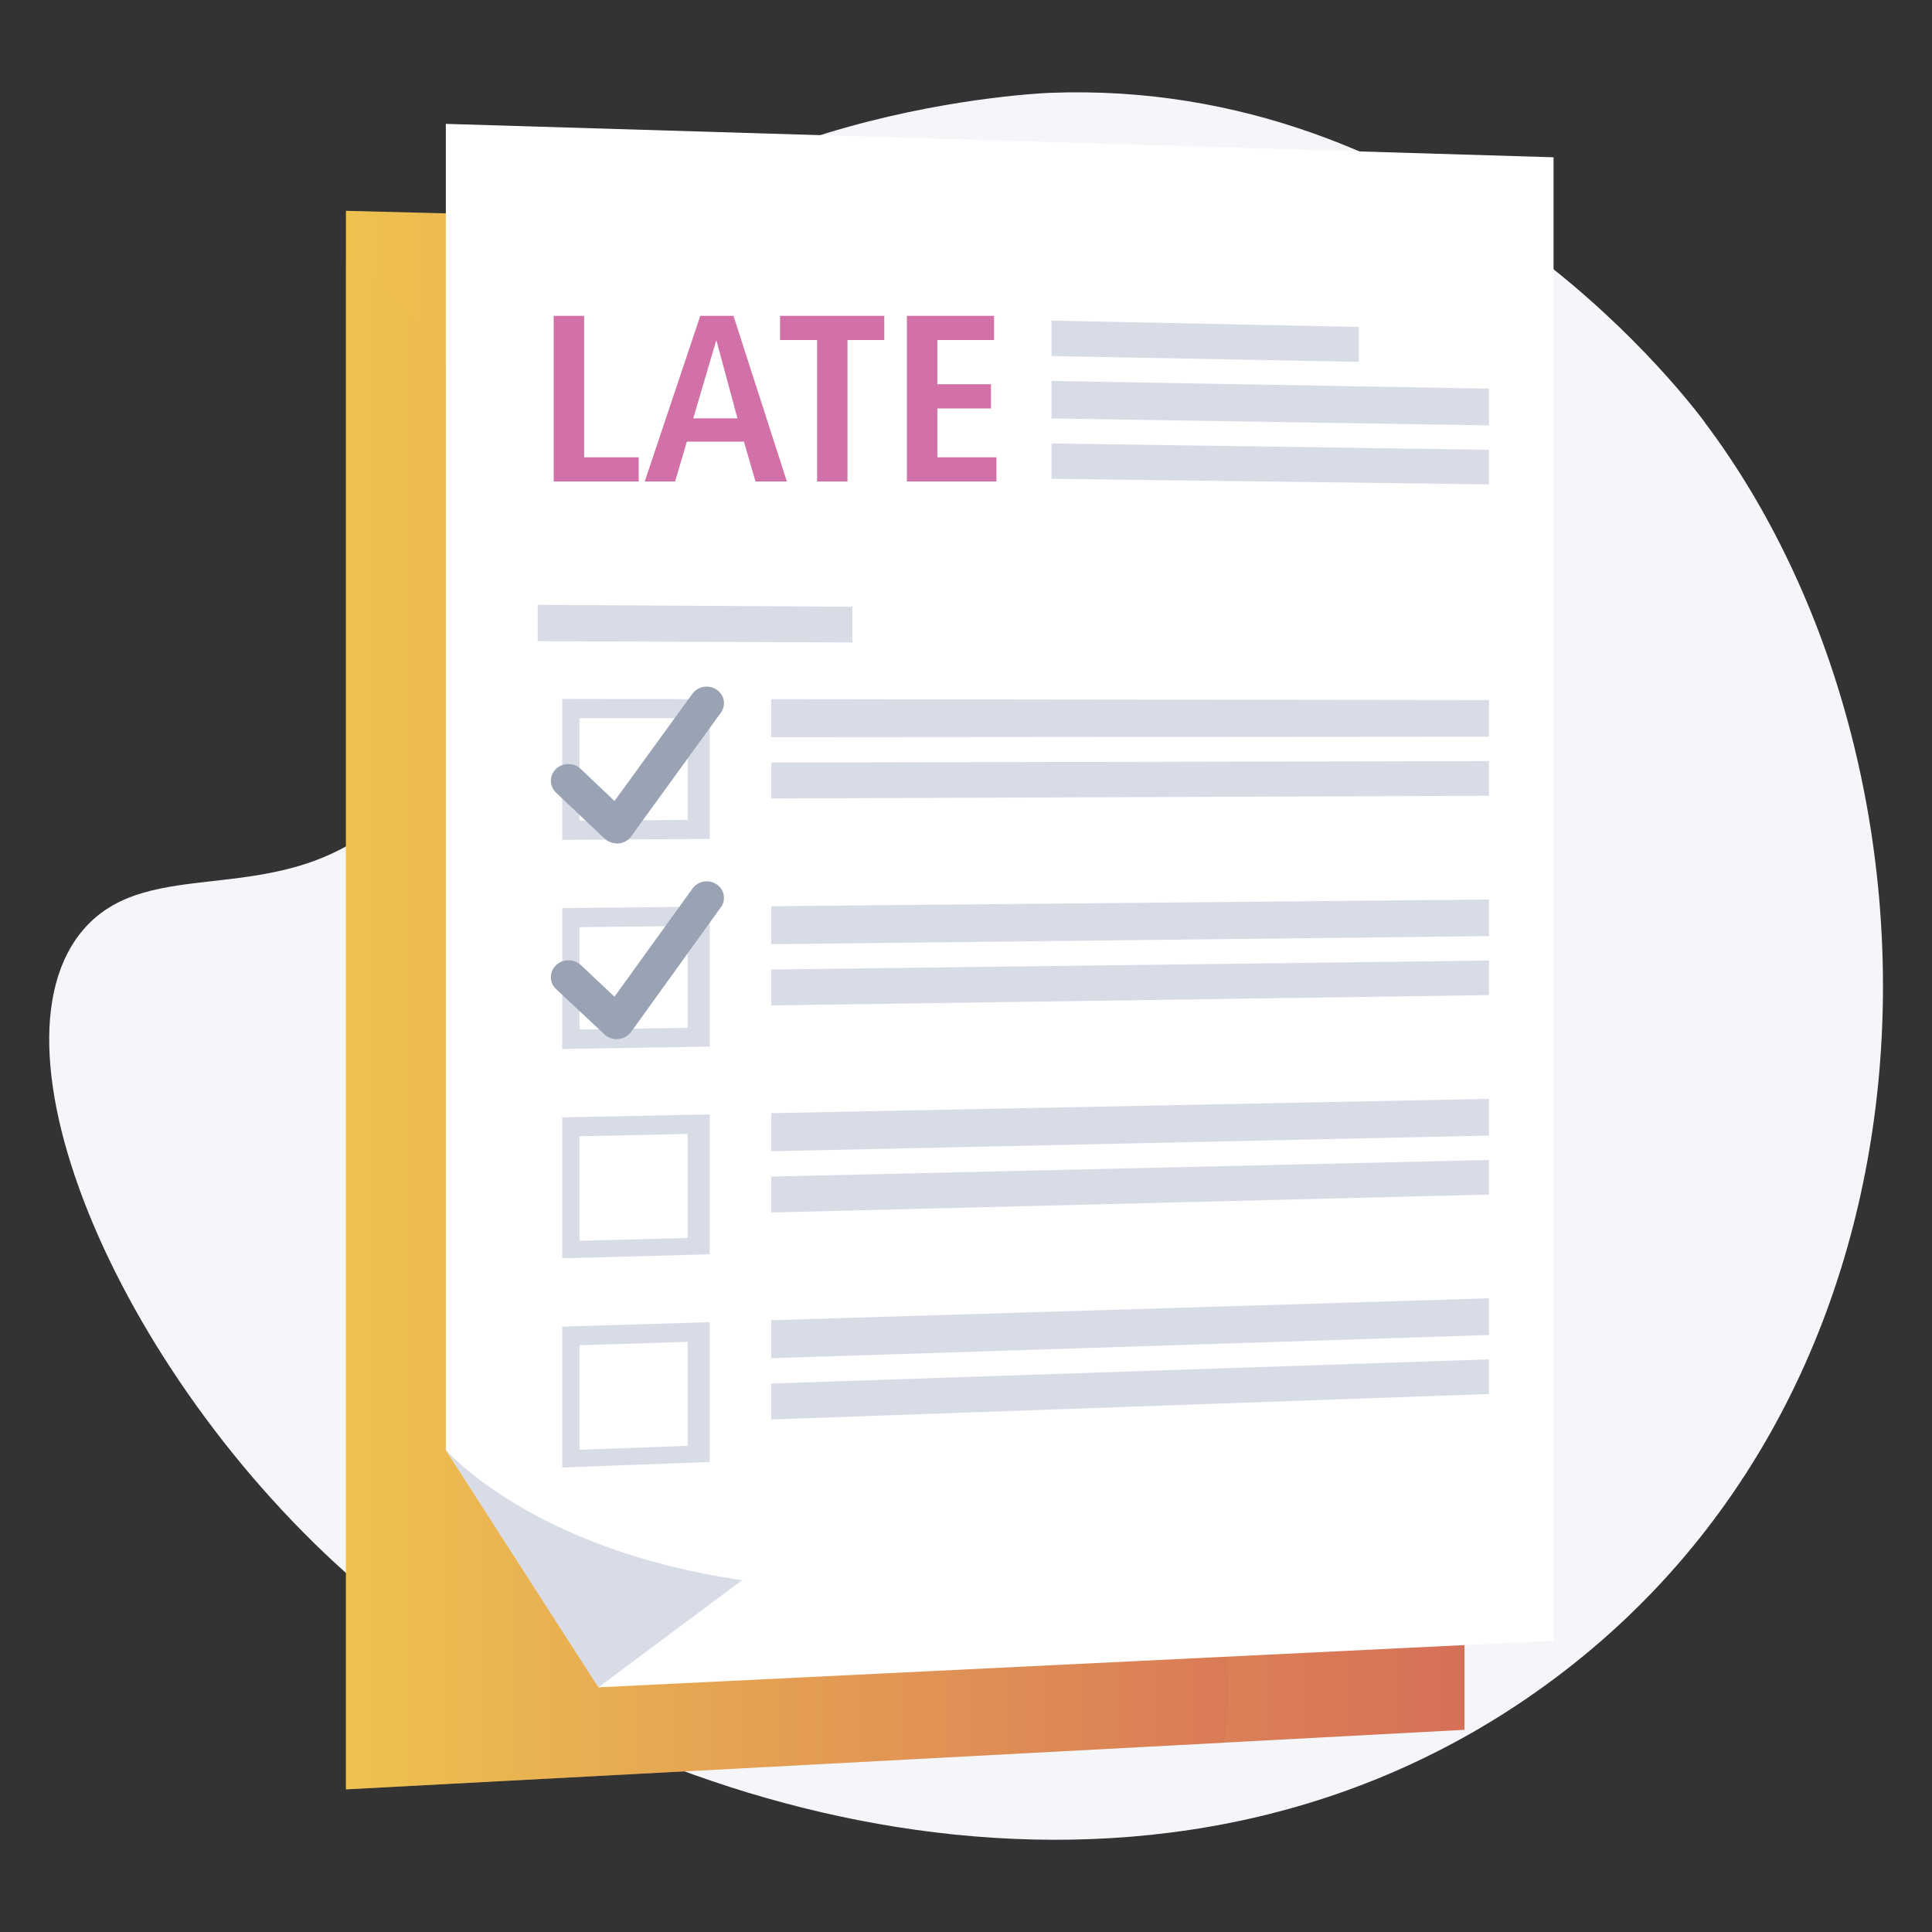 <svg viewBox="0 0 170 170" xmlns:xlink="http://www.w3.org/1999/xlink" xmlns="http://www.w3.org/2000/svg"><rect x="0" y="0" width="170" height="170" fill="#333333" stroke="none"/><defs><style>.cls-1{fill:#99a3b4;}.cls-2{fill:#fff;}.cls-3{fill:url(#linear-gradient-2);mix-blend-mode:multiply;opacity:.3;}.cls-4{isolation:isolate;}.cls-5{fill:#d171a8;}.cls-6{fill:url(#linear-gradient);}.cls-7{fill:#f4f6f9;}.cls-8{fill:#d8dce6;}</style><linearGradient gradientUnits="userSpaceOnUse" y2="88" x2="128.86" y1="88" x1="30.44" id="linear-gradient"><stop stop-color="#efc250" offset="0"></stop><stop stop-color="#d66f58" offset="1"></stop></linearGradient><linearGradient xlink:href="#linear-gradient" y2="90.2" x2="108.14" y1="90.2" id="linear-gradient-2"></linearGradient></defs><g class="cls-4"><g id="Background"><path d="m150.02,37.17c-2.46-3.27-23.52-30.32-57.66-29-1.71.07-35,1.77-47.28,22.98-9.08,15.68.53,29.6-10.55,40.29-9.66,9.31-21.52,3.15-27.46,10.68-9.04,11.47,5.36,42.45,27.47,59.72,22.84,17.84,66.53,30.92,100.49,7.13,38.13-26.72,37.74-81.54,14.99-111.78Z" class="cls-7"></path></g><g id="why-low-credit-limit-history-of-late-payments"><g><g><g><polygon points="128.86 21.07 128.86 152.21 107.67 153.34 30.44 157.45 30.44 18.55 128.86 21.07" class="cls-6"></polygon><path d="m107.7,153.34l-77.26,4.11V22.94c6.92,5.45,13.06,12.95,14.24,22.87,3.03,25.4-6.98,71.63,29.6,75.12,26.08,2.49,36.18,18.53,33.41,32.41Z" class="cls-3"></path></g><polygon points="136.7 144.37 52.67 148.47 39.23 127.58 39.23 10.9 136.7 13.84 136.7 144.37" class="cls-2"></polygon><path d="m39.23,127.58s7.54,8.78,26.07,11.46l-12.64,9.43-13.43-20.88Z" class="cls-8"></path></g><polygon points="119.56 31.84 92.52 31.33 92.52 28.21 119.56 28.77 119.56 31.84" class="cls-8"></polygon><polygon points="131.02 37.43 92.52 36.82 92.52 33.52 131.02 34.2 131.02 37.43" class="cls-8"></polygon><polygon points="131.02 42.62 92.52 42.13 92.52 39.02 131.02 39.58 131.02 42.62" class="cls-8"></polygon><g><polygon points="75 56.53 47.31 56.42 47.31 53.22 75 53.39 75 56.53" class="cls-8"></polygon><g><path d="m62.45,73.82l-12.98.08v-12.4l12.98.02v12.31Zm-11.46-1.62l9.52-.05v-8.96h-9.52s0,9.01,0,9.01Z" class="cls-8"></path><polygon points="131.02 64.82 67.86 64.87 67.86 61.52 131.02 61.6 131.02 64.82" class="cls-8"></polygon><polygon points="131.02 70.02 67.86 70.26 67.86 67.1 131.02 66.97 131.02 70.02" class="cls-8"></polygon></g><g><path d="m62.45,92.09l-12.98.21v-12.4l12.98-.12v12.31Zm-11.46-1.5l9.52-.15v-8.96l-9.52.1v9.01Z" class="cls-8"></path><polygon points="131.02 82.37 67.86 83.08 67.86 79.74 131.02 79.15 131.02 82.37" class="cls-8"></polygon><polygon points="131.02 87.56 67.86 88.47 67.86 85.31 131.02 84.52 131.02 87.56" class="cls-8"></polygon></g><g><path d="m62.45,110.37l-12.98.35v-12.4l12.98-.26v12.31Zm-11.46-1.19l9.52-.25v-9.15l-9.52.2v9.2Z" class="cls-8"></path><polygon points="131.02 99.92 67.86 101.3 67.86 97.95 131.02 96.69 131.02 99.92" class="cls-8"></polygon><polygon points="131.02 105.11 67.86 106.69 67.86 103.53 131.02 102.07 131.02 105.11" class="cls-8"></polygon></g><g><path d="m62.45,128.64l-12.98.49v-12.4l12.98-.39v12.31Zm-11.46-1.07l9.52-.35v-9.15l-9.52.3v9.2Z" class="cls-8"></path><polygon points="131.02 117.47 67.86 119.51 67.86 116.17 131.02 114.24 131.02 117.47" class="cls-8"></polygon><polygon points="131.02 122.66 67.86 124.9 67.86 121.74 131.02 119.61 131.02 122.66" class="cls-8"></polygon></g></g><path d="m54.29,74.21c-.41,0-.8-.15-1.09-.42l-4.28-4.05c-.6-.57-.6-1.5,0-2.08.6-.57,1.58-.58,2.18,0l2.97,2.82,6.86-9.44c.48-.66,1.43-.82,2.12-.36.69.46.86,1.37.38,2.03l-7.89,10.88c-.26.36-.67.59-1.12.63-.05,0-.09,0-.14,0Z" class="cls-1"></path><path d="m54.29,91.44c-.41,0-.8-.14-1.09-.41l-4.28-4.01c-.6-.57-.6-1.49,0-2.08.6-.58,1.58-.59,2.18-.03l2.97,2.79,6.86-9.51c.48-.67,1.43-.84,2.12-.38.69.45.86,1.36.38,2.02l-7.89,10.96c-.26.36-.67.59-1.12.64-.05,0-.09,0-.14,0Z" class="cls-1"></path></g><g><path d="m48.73,27.79h2.67v12.45h4.8v2.13h-7.48v-14.58Z" class="cls-5"></path><path d="m65.45,38.86h-5.01l-1.04,3.51h-2.67l4.89-14.58h2.92l4.7,14.58h-2.76l-1.02-3.51Zm-.56-2.05l-1.84-6.81h-.04l-2.01,6.81h3.89Z" class="cls-5"></path><path d="m71.9,29.92h-3.26v-2.13h9.17v2.13h-3.24v12.45h-2.67v-12.45Z" class="cls-5"></path><path d="m79.8,27.79h7.67v2.13h-4.99v3.89h4.72v2.13h-4.72v4.3h5.2v2.13h-7.88v-14.58Z" class="cls-5"></path></g></g></g></svg>